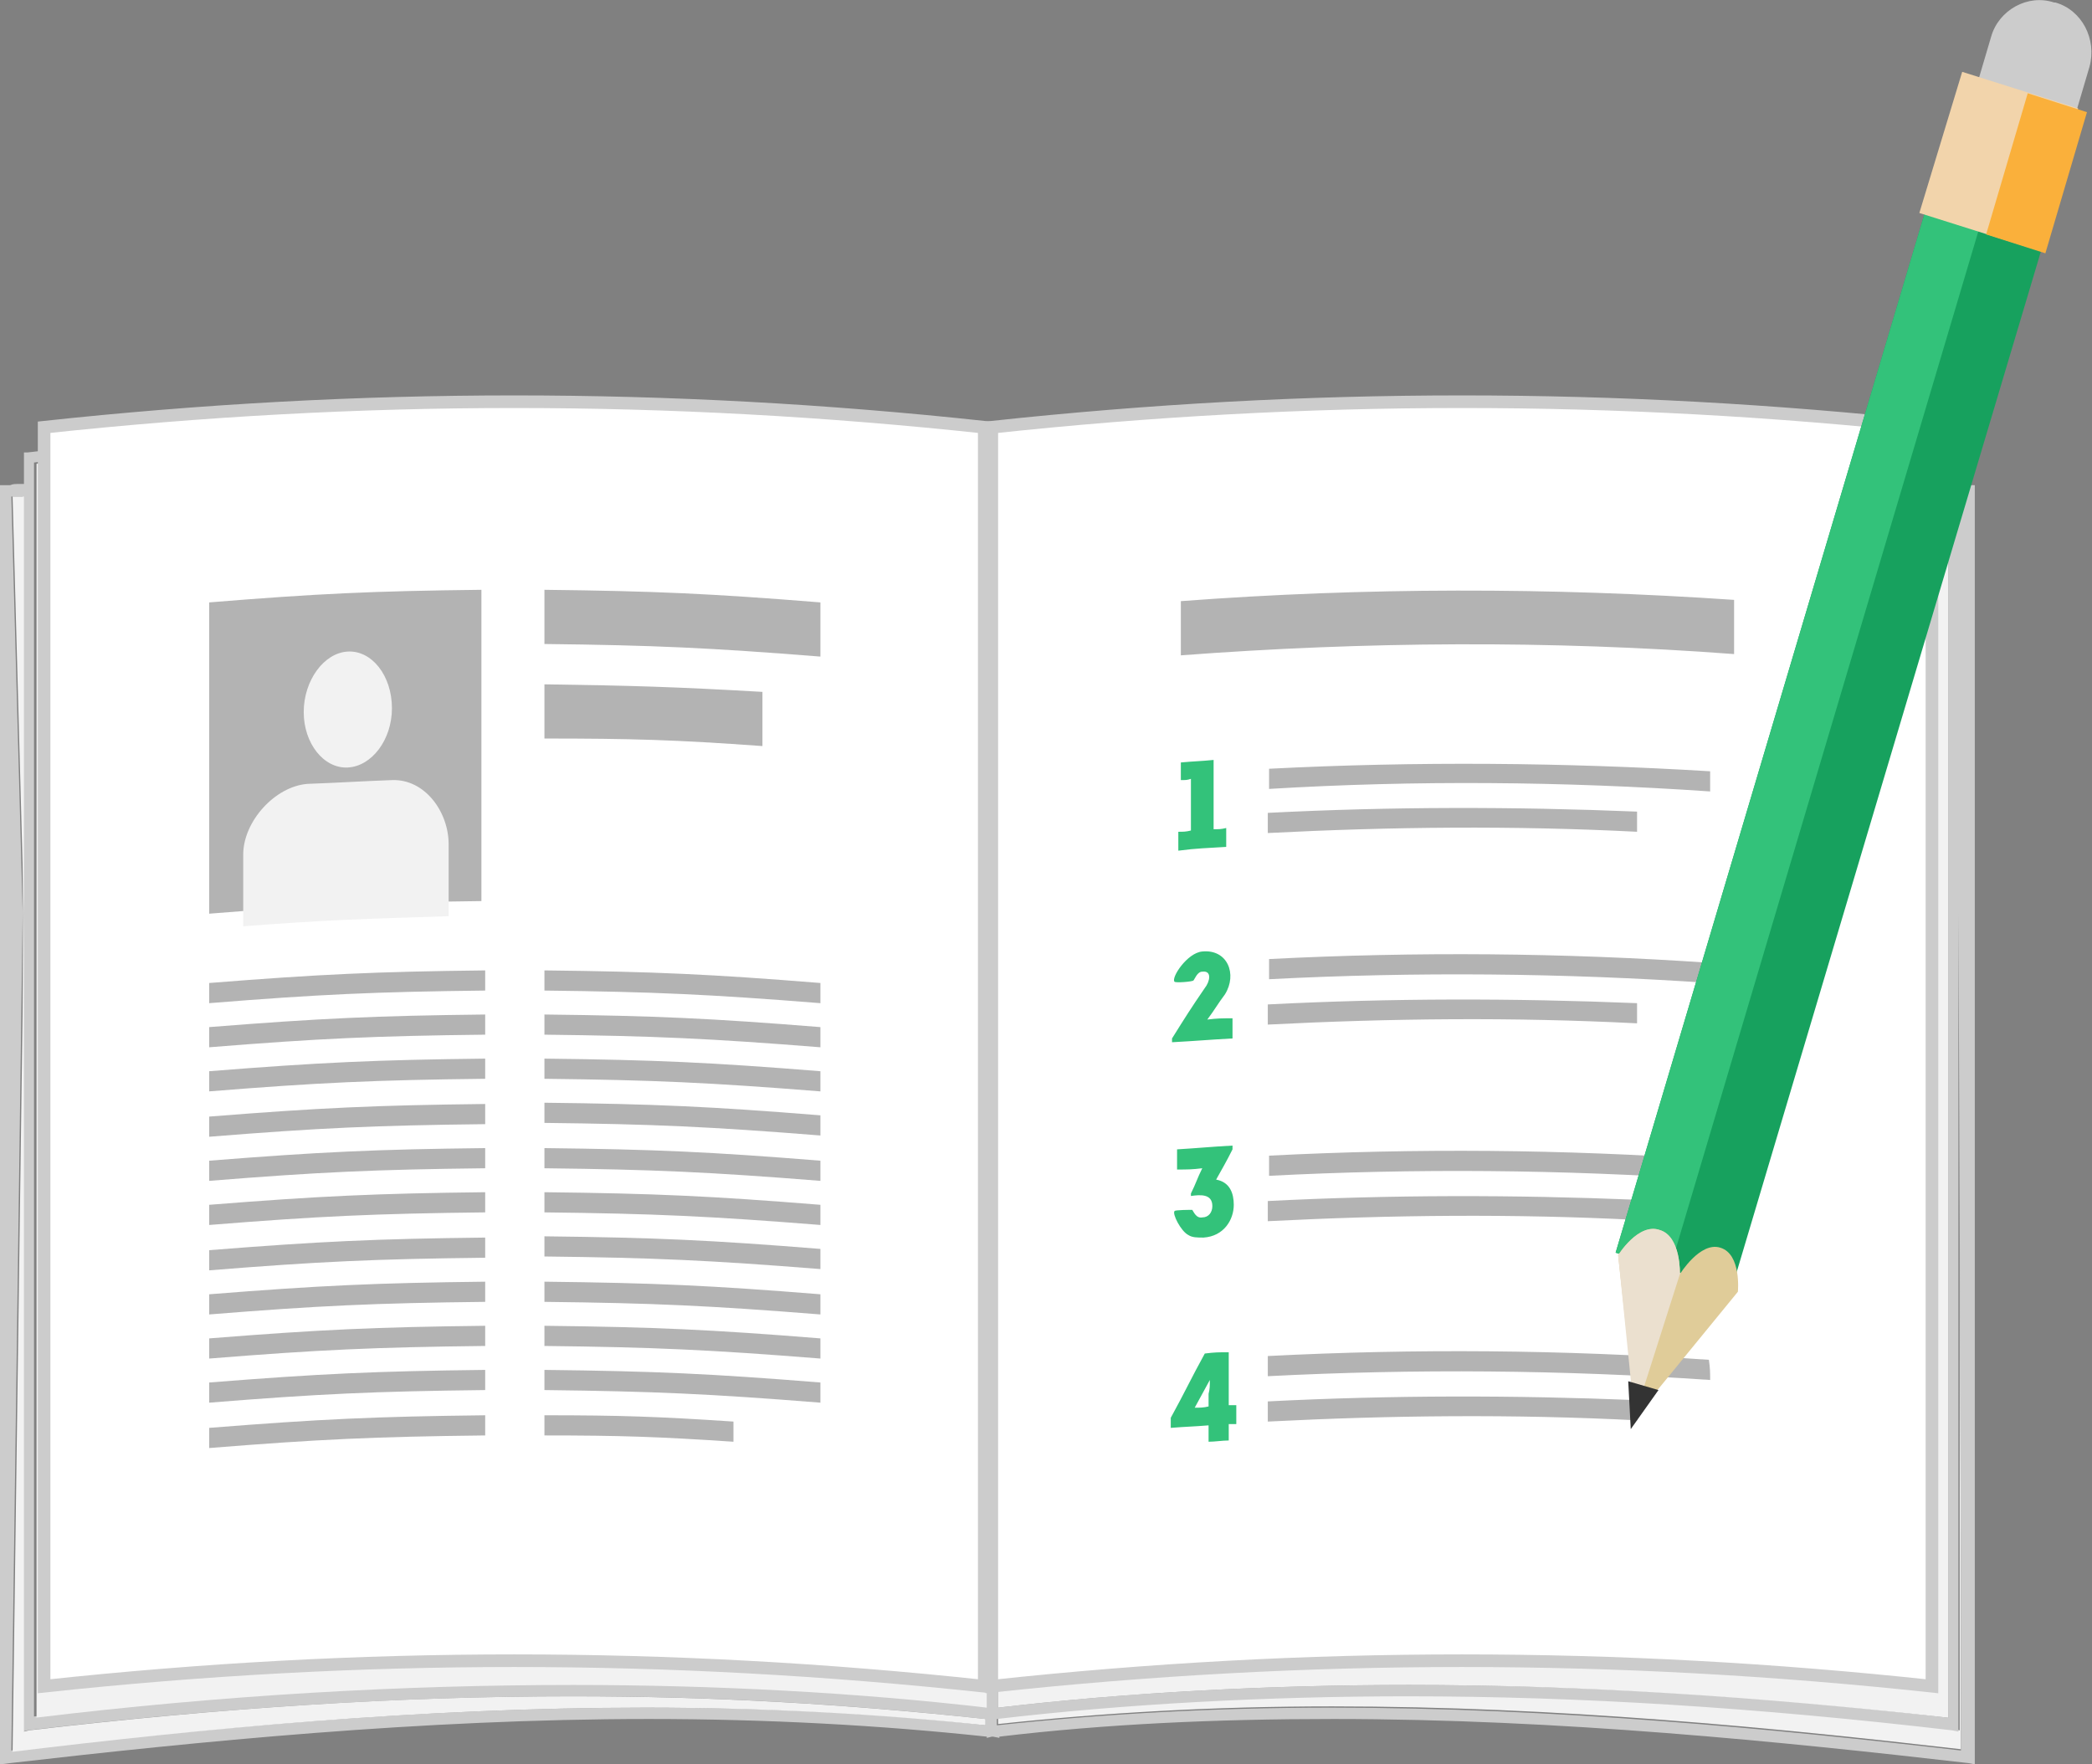 <?xml version="1.0" encoding="utf-8"?>
<!DOCTYPE svg PUBLIC "-//W3C//DTD SVG 1.1//EN" "http://www.w3.org/Graphics/SVG/1.1/DTD/svg11.dtd">
<svg version="1.1" xmlns="http://www.w3.org/2000/svg" xmlns:xlink="http://www.w3.org/1999/xlink" x="0px" y="0px"
	 width="166px" height="140px" viewBox="0 0 166 140" enable-background="new 0 0 166 140" xml:space="preserve">
<rect x="0" y="0" width="166" height="140" fill="#808080" stroke="none"/>
<g>
	<path fill="#F2F2F2" d="M155.5,39.3v30.5v67v0.5l-0.5-0.1c-15.4-1.8-29.5-2.7-43.2-2.7c-11.2,0-22.4,0.6-32.6,1.8v0.1v0.4
		c8.4-0.9,17.1-1.4,26.5-1.4c17.9,0,35.2,1.7,49.9,3.4c0-22.2-0.1-44.3-0.1-66.5V39.3L155.5,39.3z"/>
	<path fill="#CCCCCC" d="M78.2,36.7v2.6v96.1c-10.2-1.2-21.5-1.8-32.8-1.8c-13.6,0-27.8,0.9-42.7,2.6V36.7
		c12.1-1.5,25.2-2.2,37.7-2.2C53.1,34.5,65.2,35.3,78.2,36.7 M154.6,69.8c0,22.2,0,44.3,0,66.5c-15.2-1.8-29.2-2.6-42.8-2.6
		c-11.2,0-22.4,0.6-32.6,1.8v-97v-1.8c12.1-1.4,25.1-2.2,37.6-2.2c12.5,0,24.8,0.7,37.8,2.2V69.8z M0.9,39.4c0.9,0,0.9,0,0.9,0v98
		l0.4-0.1c15.4-1.8,29.6-2.7,43.3-2.7c11.2,0,21.6,0.6,32.7,1.8v0.1v0v0.4c-8.4-1-17.6-1.4-27-1.4c-17.9,0-35.4,1.7-50.3,3.4
		l0.9-66.5L0.9,39.4z M155.6,138.9c-14.7-1.7-32.1-3.4-50-3.4c-9.4,0-18.1,0.5-26.5,1.4v-0.4v-0.1c10.2-1.2,21.5-1.8,32.6-1.8
		c13.7,0,27.8,0.9,43.2,2.7l0.5,0.1v-0.5v-67V39.3v0v33.1C155.5,94.6,155.6,116.8,155.6,138.9 M156.5,38.5l-0.3,0
		c-0.2,0-0.6,0-0.6-0.1v-2.5l-0.4,0c-12.8-1.5-25.7-2.3-38.4-2.3c-12.6,0-25.5,0.8-38.2,2.2c-12.7-1.5-25.5-2.2-38.2-2.2
		c-12.7,0-25.5,0.8-38.2,2.3l-0.3,0v2.5c-0.9,0-0.8,0-1.1,0.1l-0.8,0V140l0.8-0.1c14.8-1.7,32.6-3.5,50.7-3.5
		c9.4,0,18.4,0.5,26.8,1.4v0.1l0.4-0.1c0,0,0,0,0,0c0,0,0,0,0.1,0l0.5,0.1v-0.1c8.4-1,17.1-1.4,26.5-1.4c18,0,35.6,1.8,50.4,3.5
		l0.5,0.1v-0.5v-67V38.5z"/>
	<path fill="#F2F2F2" d="M51.2,135.5c9.5,0,18.6,0.5,27,1.4v-0.4v0v-0.1c-11.2-1.2-21.6-1.8-32.8-1.8c-13.7,0-27.7,0.9-43.1,2.7
		l-0.4,0.1v-98c0,0,0,0-0.9,0l0.9,33.1l-0.9,66.5C15.8,137.2,33.3,135.5,51.2,135.5"/>
	<path fill="#F2F2F2" d="M79.2,36.7v1.8v97c10.2-1.2,21.5-1.8,32.6-1.8c13.6,0,27.6,0.9,42.8,2.6c0-22.2,0-44.3,0-66.5V36.7
		c-13-1.5-25.3-2.2-37.8-2.2C104.3,34.5,91.3,35.3,79.2,36.7"/>
	<path fill="#F2F2F2" d="M2.8,136.3c14.9-1.8,29.1-2.6,42.7-2.6c11.2,0,22.5,0.6,32.8,1.8V39.4v-2.6c-13-1.5-25.2-2.2-37.7-2.2
		c-12.5,0-25.6,0.7-37.7,2.2V136.3z"/>
	<path fill="#FFFFFF" d="M153.3,133.8c-25.1-2.7-49.5-2.7-74.6,0V33.9c25.1-2.7,49.5-2.7,74.6,0V133.8z"/>
	<path fill="none" stroke="#CCCCCC" stroke-miterlimit="10" d="M153.3,133.8c-25.1-2.7-49.5-2.7-74.6,0V33.9
		c25.1-2.7,49.5-2.7,74.6,0V133.8z"/>
	<path fill="#B3B3B3" d="M135.7,62.8c-11.7-0.8-23.4-0.9-35-0.2v-1.6c11.7-0.6,23.4-0.5,35,0.2V62.8z"/>
	<path fill="#B3B3B3" d="M129.9,66c-9.8-0.5-19.5-0.4-29.3,0.1v-1.6c9.8-0.5,19.5-0.5,29.3-0.1V66z"/>
	<path fill="#33C27A" d="M93.7,61.9c0-0.6,0-0.9,0-1.4c1.1-0.1,1.6-0.1,2.6-0.2v5.5c0.4,0,0.6,0,1-0.1v1.5c-1.5,0.1-2.3,0.1-3.8,0.3
		V66c0.4,0,0.6,0,1-0.1v-4.1C94.2,61.9,94.1,61.9,93.7,61.9"/>
	<path fill="#B3B3B3" d="M135.7,78c-11.7-0.8-23.4-0.9-35-0.3v-1.6c11.7-0.6,23.4-0.5,35,0.3V78z"/>
	<path fill="#B3B3B3" d="M129.9,81.2c-9.8-0.5-19.5-0.4-29.3,0.1v-1.6c9.8-0.5,19.5-0.5,29.3-0.1V81.2z"/>
	<path fill="#33C27A" d="M95.4,77.1c-0.4,0-0.6,0.6-0.7,0.7c-0.1,0.1-1.4,0.2-1.5,0.1c-0.3-0.3,1-2.3,2.2-2.4c2-0.2,2.8,1.8,1.8,3.4
		c-0.6,0.8-0.8,1.2-1.4,2c0.8-0.1,1.2-0.1,2-0.1v1.6c-1.9,0.1-2.9,0.2-4.8,0.3v-0.3c1-1.6,1.5-2.4,2.6-4C96,77.9,96.2,77,95.4,77.1"
		/>
	<path fill="#B3B3B3" d="M135.7,93.6c-11.7-0.8-23.4-0.9-35-0.3v-1.6c11.7-0.6,23.4-0.5,35,0.3V93.6z"/>
	<path fill="#B3B3B3" d="M129.9,96.8c-9.8-0.5-19.5-0.4-29.3,0.1v-1.6c9.8-0.5,19.5-0.5,29.3-0.1V96.8z"/>
	<path fill="#33C27A" d="M94.6,96c0.1,0.1,0.3,0.7,0.8,0.6c0.5,0,0.8-0.4,0.8-0.9c0-1-1-0.9-1.7-0.8v-0.2c0.4-0.8,0.5-1.2,0.9-2
		c-0.8,0.1-1.2,0.1-2,0.1v-1.6c1.7-0.1,2.6-0.2,4.4-0.3v0.3c-0.5,1-0.8,1.5-1.3,2.4c1.1,0.2,1.4,1.1,1.4,2c0,1.2-0.8,2.5-2.4,2.6
		c-0.5,0-0.9,0-1.2-0.2c-0.6-0.3-1.3-1.7-1.1-1.9C93.2,96,94.5,96,94.6,96"/>
	<path fill="#B3B3B3" d="M135.7,109.5c-11.7-0.8-23.4-0.9-35.1-0.3c0-0.6,0-0.9,0-1.6c11.7-0.6,23.4-0.5,35,0.3
		C135.7,108.6,135.7,108.9,135.7,109.5"/>
	<path fill="#B3B3B3" d="M129.9,112.7c-9.8-0.5-19.5-0.4-29.3,0.1c0-0.6,0-0.9,0-1.6c9.8-0.5,19.5-0.5,29.3-0.1V112.7z"/>
	<path fill="#33C27A" d="M94.8,111.7c0.4,0,0.7,0,1.1-0.1v-1c0.1-0.4,0.1-0.6,0.1-1.1c0,0,0,0,0,0C95.5,110.4,95.3,110.8,94.8,111.7
		 M97.5,114.3c-0.5,0-1.1,0.1-1.6,0.1v-1.3c-1.2,0.1-1.8,0.1-3,0.2v-0.8c1.1-2,1.6-3.1,2.7-5.1c0.8-0.1,1.1-0.1,1.9-0.1v4.2
		c0.2,0,0.4,0,0.6,0c0,0.5,0,1,0,1.5c-0.2,0-0.4,0-0.6,0V114.3z"/>
	<path fill="#B3B3B3" d="M137.6,51.9c-14.6-1.1-29.3-1-43.9,0.1v-4.3c14.6-1.1,29.3-1.1,43.9-0.1V51.9z"/>
	<path fill="#FFFFFF" d="M78.1,133.8c-25.1-2.7-49.5-2.7-74.6,0V33.9c25.1-2.7,49.5-2.7,74.6,0V133.8z"/>
	<path fill="none" stroke="#CCCCCC" stroke-miterlimit="10" d="M78.1,133.8c-25.1-2.7-49.5-2.7-74.6,0V33.9
		c25.1-2.7,49.5-2.7,74.6,0V133.8z"/>
	<path fill="#B3B3B3" d="M65.1,52.1c-8.8-0.7-13.2-0.9-21.9-1v-4.3c8.8,0.1,13.2,0.3,21.9,1V52.1z"/>
	<path fill="#B3B3B3" d="M60.5,59.2c-6.9-0.5-10.4-0.6-17.3-0.6c0-1.7,0-2.6,0-4.3c6.9,0.1,10.4,0.2,17.3,0.6V59.2z"/>
	<path fill="#B3B3B3" d="M38.2,71.5c-8.6,0.1-12.9,0.3-21.6,1V47.8c8.6-0.7,12.9-0.9,21.6-1V71.5z"/>
	<path fill="#F2F2F2" d="M31.1,56.2c0,2.5-1.6,4.6-3.5,4.7c-1.9,0.1-3.5-1.9-3.5-4.4c0-2.5,1.6-4.7,3.5-4.8
		C29.5,51.6,31.1,53.6,31.1,56.2"/>
	<path fill="#F2F2F2" d="M19.3,73.5v-5.7c0-2.6,2.5-5.4,5.1-5.6c2.7-0.1,4-0.2,6.7-0.3c2.6-0.1,4.5,2.5,4.5,5.1v5.7
		C29,72.9,25.8,73,19.3,73.5"/>
	<path fill="#B3B3B3" d="M38.5,78.6c-8.8,0.1-13.2,0.3-21.9,1V78c8.8-0.7,13.2-0.9,21.9-1V78.6z"/>
	<path fill="#B3B3B3" d="M38.5,82.1c-8.8,0.1-13.2,0.3-21.9,1v-1.6c8.8-0.7,13.2-0.9,21.9-1V82.1z"/>
	<path fill="#B3B3B3" d="M38.5,85.6c-8.8,0.1-13.2,0.3-21.9,1v-1.6c8.8-0.7,13.2-0.9,21.9-1V85.6z"/>
	<path fill="#B3B3B3" d="M38.5,89.2c-8.8,0.1-13.2,0.3-21.9,1c0-0.6,0-0.9,0-1.6c8.8-0.7,13.2-0.9,21.9-1V89.2z"/>
	<path fill="#B3B3B3" d="M38.5,92.7c-8.8,0.1-13.2,0.3-21.9,1v-1.6c8.8-0.7,13.2-0.9,21.9-1V92.7z"/>
	<path fill="#B3B3B3" d="M38.5,96.2c-8.8,0.1-13.2,0.3-21.9,1v-1.6c8.8-0.7,13.2-0.9,21.9-1V96.2z"/>
	<path fill="#B3B3B3" d="M38.5,99.8c-8.8,0.1-13.2,0.3-21.9,1v-1.6c8.8-0.7,13.2-0.9,21.9-1V99.8z"/>
	<path fill="#B3B3B3" d="M38.5,103.3c-8.8,0.1-13.2,0.3-21.9,1v-1.6c8.8-0.7,13.2-0.9,21.9-1V103.3z"/>
	<path fill="#B3B3B3" d="M38.5,106.8c-8.8,0.1-13.2,0.3-21.9,1v-1.6c8.8-0.7,13.2-0.9,21.9-1V106.8z"/>
	<path fill="#B3B3B3" d="M38.5,110.3c-8.8,0.1-13.2,0.3-21.9,1c0-0.6,0-0.9,0-1.6c8.8-0.7,13.2-0.9,21.9-1V110.3z"/>
	<path fill="#B3B3B3" d="M38.5,113.9c-8.8,0.1-13.2,0.3-21.9,1v-1.6c8.8-0.7,13.2-0.9,21.9-1V113.9z"/>
	<path fill="#B3B3B3" d="M65.1,79.6c-8.8-0.7-13.2-0.9-21.9-1V77c8.8,0.1,13.2,0.3,21.9,1V79.6z"/>
	<path fill="#B3B3B3" d="M65.1,83.1c-8.8-0.7-13.2-0.9-21.9-1v-1.6c8.8,0.1,13.2,0.3,21.9,1V83.1z"/>
	<path fill="#B3B3B3" d="M65.1,86.6c-8.8-0.7-13.2-0.9-21.9-1v-1.6c8.8,0.1,13.2,0.3,21.9,1V86.6z"/>
	<path fill="#B3B3B3" d="M65.1,90.1c-8.8-0.7-13.2-0.9-21.9-1v-1.6c8.8,0.1,13.2,0.3,21.9,1V90.1z"/>
	<path fill="#B3B3B3" d="M65.1,93.7c-8.8-0.7-13.2-0.9-21.9-1v-1.6c8.8,0.1,13.2,0.3,21.9,1V93.7z"/>
	<path fill="#B3B3B3" d="M65.1,97.2c-8.8-0.7-13.2-0.9-21.9-1c0-0.6,0-0.9,0-1.6c8.8,0.1,13.2,0.3,21.9,1V97.2z"/>
	<path fill="#B3B3B3" d="M65.1,100.7c-8.8-0.7-13.2-0.9-21.9-1c0-0.6,0-0.9,0-1.6c8.8,0.1,13.2,0.3,21.9,1V100.7z"/>
	<path fill="#B3B3B3" d="M65.1,104.3c-8.8-0.7-13.2-0.9-21.9-1c0-0.6,0-0.9,0-1.6c8.8,0.1,13.2,0.3,21.9,1V104.3z"/>
	<path fill="#B3B3B3" d="M65.1,107.8c-8.8-0.7-13.2-0.9-21.9-1c0-0.6,0-0.9,0-1.6c8.8,0.1,13.2,0.3,21.9,1V107.8z"/>
	<path fill="#B3B3B3" d="M65.1,111.3c-8.8-0.7-13.2-0.9-21.9-1v-1.6c8.8,0.1,13.2,0.3,21.9,1V111.3z"/>
	<path fill="#B3B3B3" d="M58.2,114.4c-6-0.4-9-0.5-15-0.5v-1.6c6,0,9,0.1,15,0.5V114.4z"/>
	<path fill="#CCCCCC" d="M165.8,5.3c0.6-2.2-0.6-4.5-2.7-5.1l-0.1,0c-2.1-0.7-4.4,0.6-5,2.7l-3.1,10.5c-0.6,2.2,0.6,4.5,2.7,5.1
		l0.1,0c2.1,0.7,4.4-0.6,5-2.7L165.8,5.3z"/>
</g>
<polygon fill="#17A15E" points="137.4,102.3 128.2,99.4 155.7,6.9 165,9.7 "/>
<polygon fill="#33C27A" points="132.5,100.7 128.2,99.4 155.7,6.9 160,8.2 "/>
<g>
	<path fill="#E0CC99" d="M128.4,99.6c0,0,1.6-2.6,3.3-2c1.7,0.5,1.6,3.5,1.6,3.5s1.6-2.6,3.2-2.1c1.7,0.5,1.4,3.5,1.4,3.5l-8.1,9.9
		L128.4,99.6z"/>
	<path fill="#EBE0CF" d="M129.7,112.4l-1.3-12.8c0,0,1.6-2.6,3.3-2c1.7,0.5,1.6,3.5,1.6,3.5L129.7,112.4z"/>
</g>
<polygon fill="#F2D4AB" points="161.5,19.8 152.3,16.9 155.7,5.7 164.9,8.6 "/>
<polygon fill="#FAB03B" points="157.6,18.6 162.3,20.1 165.6,8.9 160.9,7.4 "/>
<polygon fill="#333333" points="129.4,113.4 131.6,110.3 129.2,109.6 "/>
</svg>
